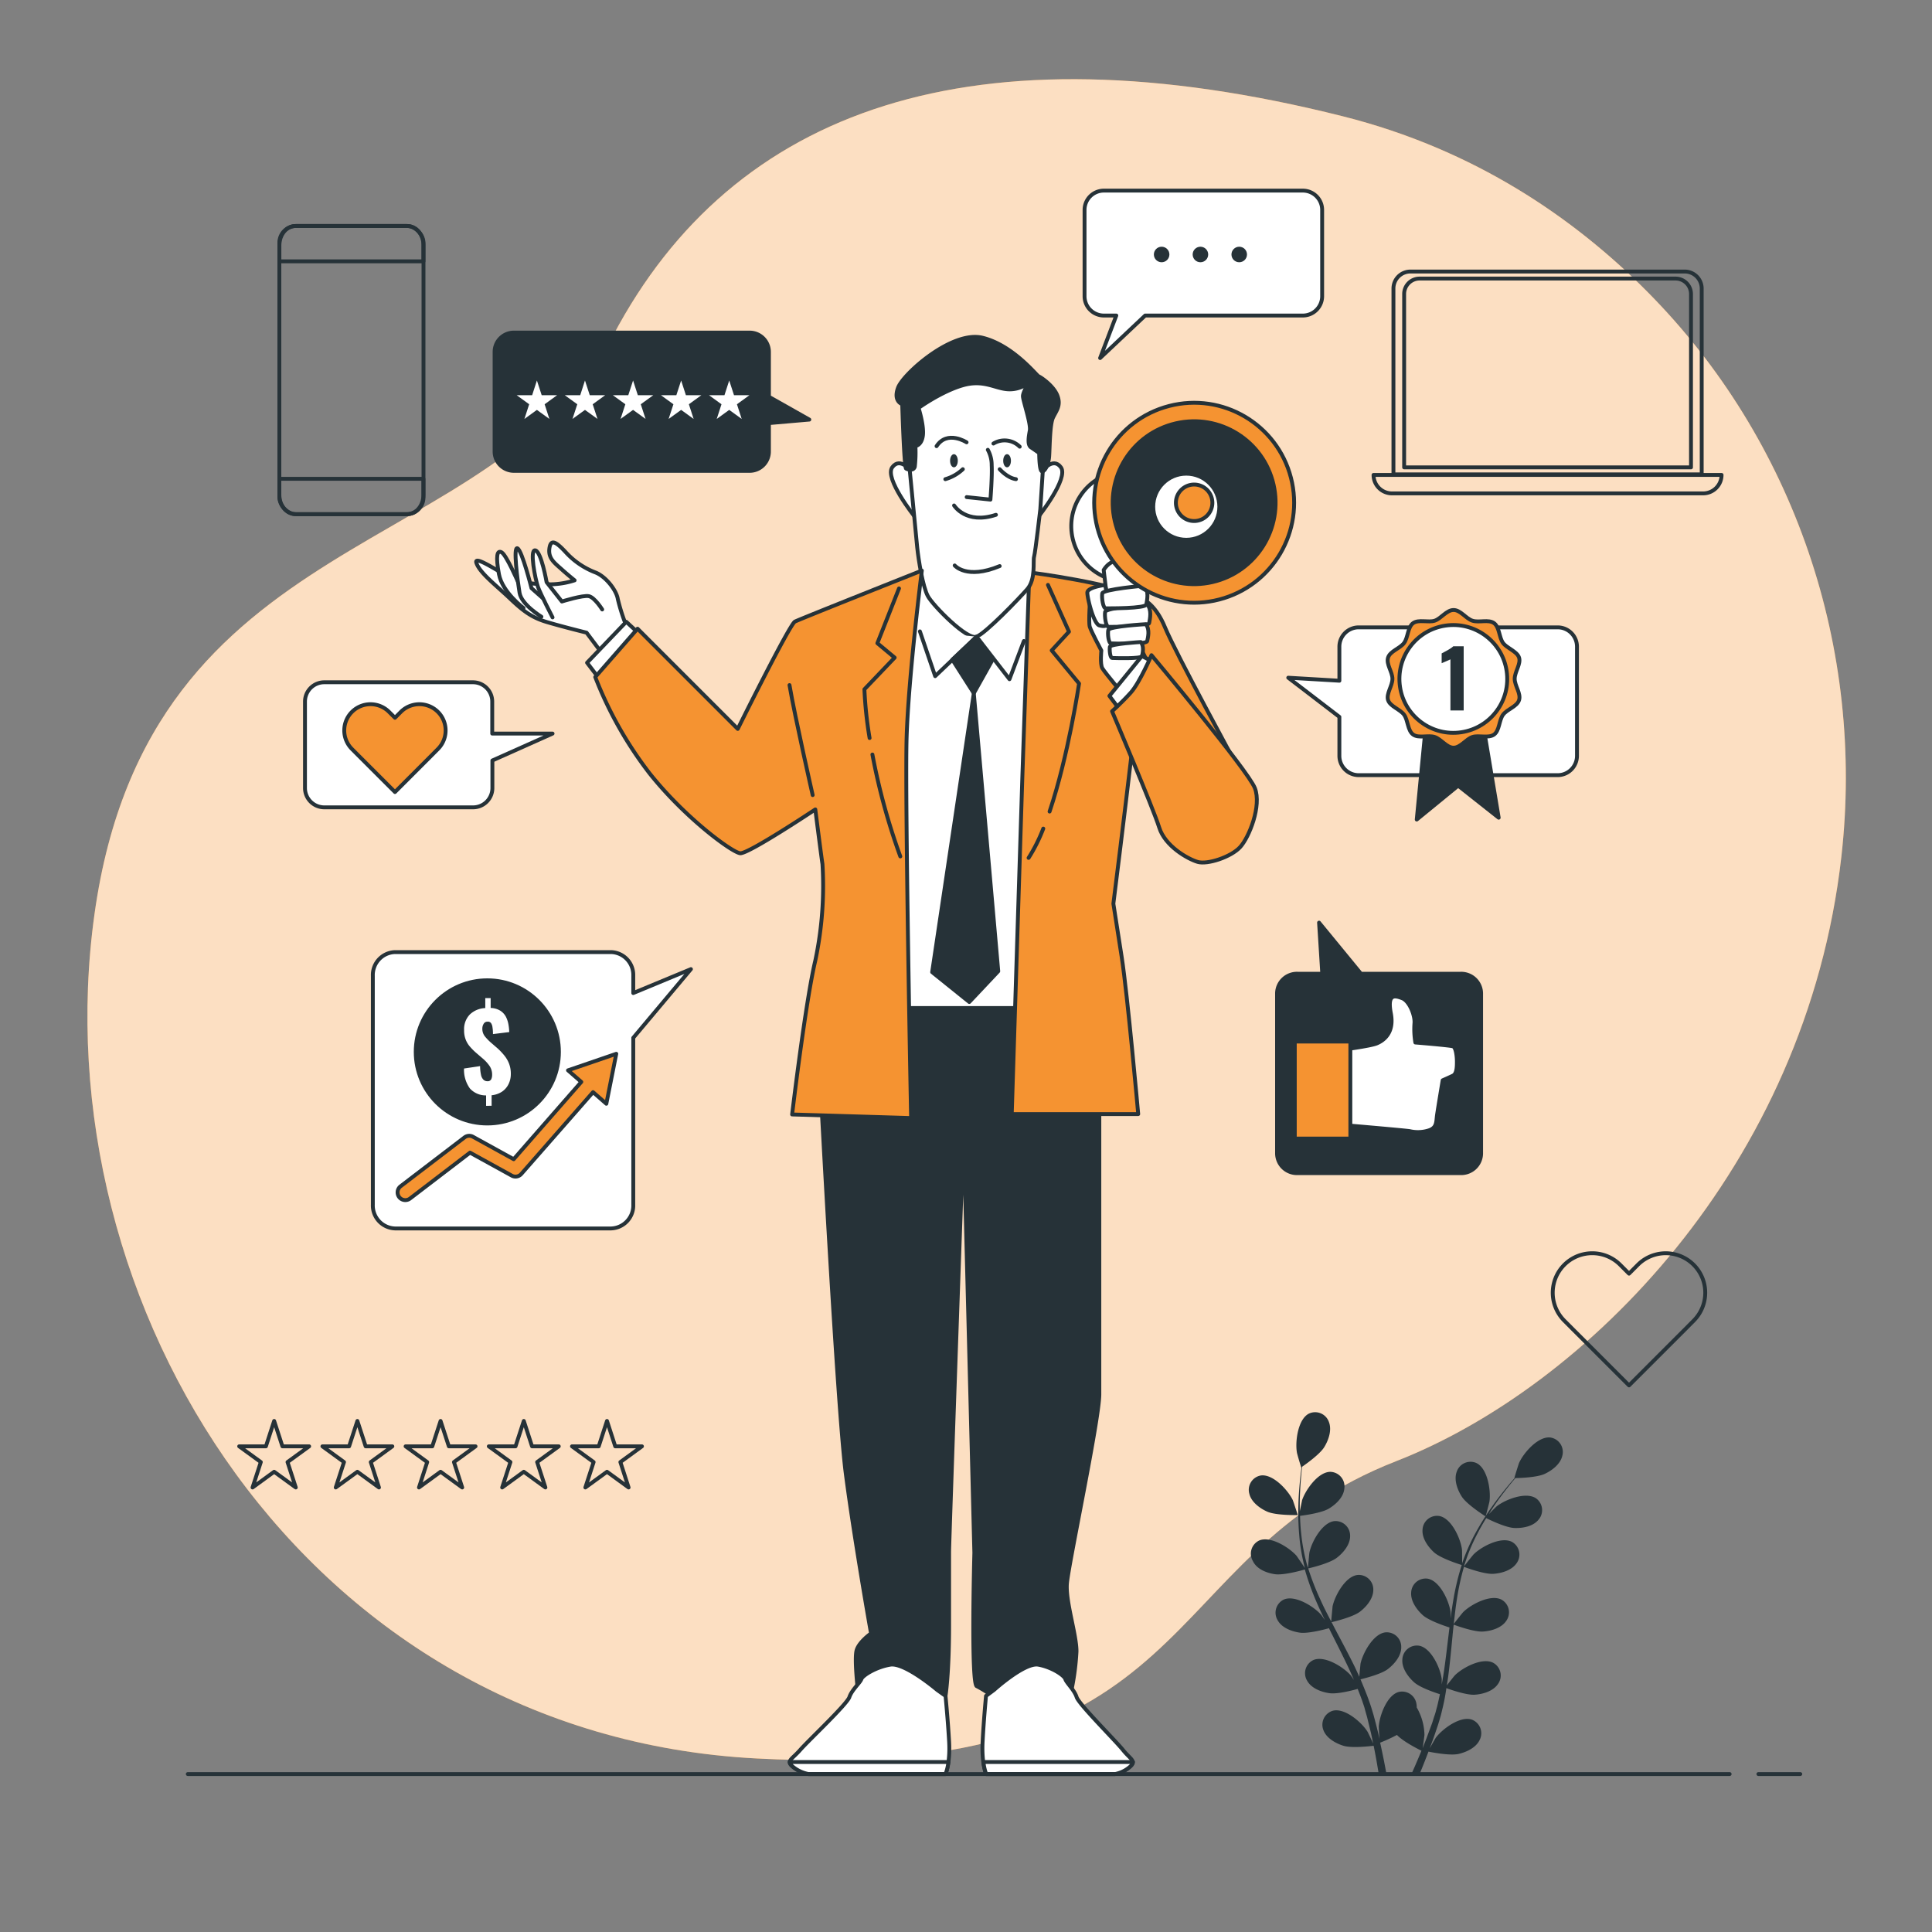 <svg xmlns="http://www.w3.org/2000/svg" viewBox="0 0 500 500"><rect x="0" y="0" width="500" height="500" fill="#808080" stroke="none"/><g id="freepik--background-simple--inject-699"><path d="M476.54,221.76c6.12-53.85-12.09-107.93-50.31-146.36-18.8-18.89-44.5-36.69-78.65-45.29C251.8,6,189.73,28.08,158.7,86.77S38.62,135.34,24.46,236.53,79.1,449,195.8,455.09s101.68-52,165.52-76.94C410.14,359.09,467.4,302.13,476.54,221.76Z" style="fill:#F59331"></path><path d="M476.54,221.76c6.12-53.85-12.09-107.93-50.31-146.36-18.8-18.89-44.5-36.69-78.65-45.29C251.8,6,189.73,28.08,158.7,86.77S38.62,135.34,24.46,236.53,79.1,449,195.8,455.09s101.68-52,165.52-76.94C410.14,359.09,467.4,302.13,476.54,221.76Z" style="fill:#fff;opacity:0.7"></path></g><g id="freepik--Plant--inject-699"><path d="M328,391.23c2.29,1,7.87.87,7.87.87s-1.2-3.66-1.3-3.88c-1.23-2.56-5.1-6.79-8.25-6.37a3.77,3.77,0,0,0-3,4.72C323.83,388.75,326.07,390.38,328,391.23Z" style="fill:#263238"></path><path d="M329.94,407.4c2.37.34,7.35-1.1,7.75-1.22a65.61,65.61,0,0,0,3,8.36c.68,1.59,1.42,3.16,2.19,4.73-.46-.66-.87-1.25-.94-1.33-1.86-2.15-6.71-5.2-9.64-4a3.77,3.77,0,0,0-1.66,5.35c1.08,2,3.67,2.94,5.77,3.24s6.4-.83,7.52-1.15c.3.6.59,1.2.9,1.8,1.44,2.87,2.89,5.73,4.23,8.58.47,1,.9,2,1.33,3-.4-.6-.75-1.09-.81-1.16-1.86-2.15-6.71-5.21-9.64-4a3.76,3.76,0,0,0-1.67,5.34c1.09,2,3.67,2.95,5.77,3.25s6-.73,7.33-1.1c.41,1.05.82,2.09,1.18,3.12.22.71.49,1.37.67,2.09s.4,1.42.59,2.12c.33,1.36.67,2.76,1,4.09.2.93.38,1.82.56,2.71-.46-1-1.39-3-1.49-3.11-1.51-2.4-5.85-6.16-8.93-5.38a3.78,3.78,0,0,0-2.46,5c.77,2.11,3.19,3.46,5.21,4.08,2.24.68,7.18.06,7.8,0,.3,1.47.57,2.91.81,4.28.17,1,.34,2,.49,2.91h2c-.19-1-.4-2.12-.62-3.26-.3-1.5-.64-3.1-1-4.74a40.09,40.09,0,0,0,4.35-2c1.63,1.76,5.8,3.82,6.34,4.09-.57,1.39-1.14,2.74-1.69,4-.29.67-.58,1.31-.86,1.94h2.1c.16-.4.33-.79.5-1.21.58-1.41,1.17-2.93,1.77-4.5.6.12,5.49,1.11,7.77.6,2.07-.47,4.58-1.64,5.5-3.68a3.77,3.77,0,0,0-2.07-5.21c-3-1-7.62,2.42-9.31,4.7-.1.14-1,1.72-1.57,2.73.24-.65.48-1.27.72-1.93.48-1.31.92-2.64,1.4-4.06q.32-1,.63-2.1c.22-.7.37-1.47.56-2.21.42-1.72.75-3.48,1-5.27,1.15.42,5.25,1.85,7.38,1.7s4.77-.93,6-2.81a3.75,3.75,0,0,0-1.26-5.45c-2.83-1.46-7.89,1.23-9.91,3.23-.12.12-1.41,1.72-2.09,2.62.17-1.08.34-2.15.47-3.24.4-3.16.69-6.36,1-9.55.09-1,.2-2,.3-2.93.41.15,5.25,1.95,7.63,1.78,2.11-.14,4.77-.92,6-2.8a3.76,3.76,0,0,0-1.26-5.46c-2.83-1.46-7.89,1.23-9.91,3.23-.15.15-2,2.46-2.43,3.07.23-2.15.47-4.29.8-6.39a67.56,67.56,0,0,1,1.83-8.4c.19.08,5.24,2,7.67,1.81,2.12-.15,4.78-.93,6-2.81a3.77,3.77,0,0,0-1.26-5.46c-2.83-1.45-7.9,1.23-9.91,3.24-.16.15-2.14,2.63-2.47,3.11.05-.16.08-.33.13-.49a48.37,48.37,0,0,1,3.33-8c.72-1.41,1.49-2.72,2.27-4,.9.45,5.05,2.46,7.26,2.55s4.85-.4,6.27-2.13a3.76,3.76,0,0,0-.66-5.56c-2.65-1.76-8,.35-10.2,2.12-.12.1-1.24,1.21-2,2,.36-.57.72-1.16,1.07-1.69,1.33-2,2.68-3.76,3.88-5.3.69-.87,1.33-1.64,1.94-2.36,1.11,0,5.61-.16,7.58-1.08s4.12-2.59,4.58-4.78a3.78,3.78,0,0,0-3.15-4.64c-3.16-.34-6.92,4-8.07,6.59-.1.23-1.26,3.91-1.2,3.91h.06c-.59.68-1.23,1.41-1.9,2.23-1.24,1.52-2.62,3.25-4,5.23a66.8,66.8,0,0,0-4.15,6.61,49.52,49.52,0,0,0-3.54,8l0,.11c0-.94,0-3.54-.05-3.74-.37-2.82-2.73-8.05-5.86-8.62a3.76,3.76,0,0,0-4.34,3.54c-.18,2.23,1.44,4.47,3,5.89,1.79,1.59,6.74,3.13,7.14,3.25a66,66,0,0,0-2.1,8.64c-.3,1.71-.55,3.43-.79,5.16,0-.81,0-1.53,0-1.63-.36-2.81-2.72-8-5.85-8.62a3.76,3.76,0,0,0-4.34,3.54c-.18,2.24,1.44,4.48,3,5.89s5.8,2.84,6.92,3.19c-.09.67-.17,1.33-.25,2-.39,3.2-.75,6.38-1.21,9.5-.16,1.1-.36,2.17-.55,3.25,0-.72,0-1.32,0-1.41-.36-2.82-2.72-8.05-5.85-8.62a3.76,3.76,0,0,0-4.34,3.54c-.19,2.23,1.44,4.47,3,5.89s5.39,2.69,6.72,3.12c-.24,1.1-.47,2.2-.74,3.25-.21.71-.35,1.41-.6,2.12s-.45,1.4-.67,2.09c-.48,1.31-1,2.67-1.46,3.94-.34.89-.68,1.72-1,2.57.17-1.09.46-3.24.47-3.42a14.72,14.72,0,0,0-2-7.11,4.64,4.64,0,0,0-.06-.83,3.75,3.75,0,0,0-4.6-3.19c-3.07.82-5,6.21-5.17,9,0,.16.1,2,.19,3.14-.15-.67-.29-1.32-.46-2-.32-1.36-.69-2.71-1.07-4.16-.21-.7-.42-1.4-.64-2.11s-.49-1.42-.74-2.14c-.61-1.67-1.3-3.32-2-5,1.19-.29,5.4-1.36,7.09-2.66s3.47-3.4,3.45-5.65a3.76,3.76,0,0,0-4.07-3.85c-3.16.34-5.9,5.38-6.48,8.16,0,.17-.22,2.22-.3,3.34-.45-1-.9-2-1.39-3-1.41-2.85-2.93-5.69-4.43-8.52-.46-.87-.91-1.74-1.36-2.61.42-.1,5.45-1.27,7.35-2.72,1.68-1.29,3.46-3.4,3.45-5.65a3.76,3.76,0,0,0-4.07-3.85c-3.16.34-5.9,5.38-6.48,8.16,0,.21-.31,3.15-.34,3.9-1-1.92-2-3.84-2.85-5.77a66.57,66.57,0,0,1-3.11-8c.2,0,5.46-1.24,7.4-2.73,1.68-1.29,3.47-3.4,3.45-5.64a3.78,3.78,0,0,0-4.07-3.86c-3.16.35-5.9,5.38-6.47,8.16-.05.22-.33,3.39-.34,4,0-.16-.12-.32-.17-.48a48.16,48.16,0,0,1-1.61-8.46c-.18-1.58-.26-3.1-.3-4.58,1-.12,5.57-.73,7.47-1.88s3.82-3,4-5.23a3.77,3.77,0,0,0-3.62-4.28c-3.18,0-6.46,4.7-7.34,7.4,0,.15-.36,1.7-.58,2.83,0-.67,0-1.36,0-2,0-2.41.16-4.61.31-6.56.09-1.11.2-2.11.31-3,.92-.63,4.6-3.23,5.73-5.09s2-4.42,1.18-6.51a3.77,3.77,0,0,0-5.18-2.13c-2.82,1.46-3.57,7.15-3.1,10,0,.24,1.11,4,1.16,3.92l.05,0c-.12.89-.25,1.86-.36,2.91-.19,2-.39,4.16-.45,6.57a67.31,67.31,0,0,0,.19,7.8,48.27,48.27,0,0,0,1.44,8.6l0,.1c-.5-.78-2-2.93-2.1-3.09-1.86-2.14-6.71-5.2-9.64-4a3.77,3.77,0,0,0-1.67,5.35C325.25,406.12,327.84,407.09,329.94,407.4Z" style="fill:#263238"></path><path d="M384.48,392.45s1-3.71,1-3.95c.39-2.81-.51-8.48-3.37-9.86a3.76,3.76,0,0,0-5.12,2.27c-.77,2.11.2,4.69,1.36,6.48C379.75,389.48,384.48,392.45,384.48,392.45Z" style="fill:#263238"></path></g><g id="freepik--Heart--inject-699"><path d="M438.32,341.79l-2.27,2.29-14.46,14.46-14.47-14.46-2.28-2.29a10.22,10.22,0,0,1,14.46-14.46l2.29,2.29,2.28-2.29a10.22,10.22,0,1,1,14.45,14.46Z" style="fill:none;stroke:#263238;stroke-linecap:round;stroke-linejoin:round"></path></g><g id="freepik--Stars--inject-699"><polygon points="70.95 367.74 73.09 374.31 80.01 374.31 74.41 378.38 76.55 384.96 70.95 380.89 65.36 384.96 67.5 378.38 61.9 374.31 68.82 374.31 70.95 367.74" style="fill:none;stroke:#263238;stroke-linecap:round;stroke-linejoin:round"></polygon><polygon points="92.49 367.74 94.63 374.31 101.54 374.31 95.95 378.38 98.08 384.96 92.49 380.89 86.89 384.96 89.03 378.38 83.44 374.31 90.35 374.31 92.49 367.74" style="fill:none;stroke:#263238;stroke-linecap:round;stroke-linejoin:round"></polygon><polygon points="114.02 367.74 116.16 374.31 123.07 374.31 117.48 378.38 119.62 384.96 114.02 380.89 108.43 384.96 110.56 378.38 104.97 374.31 111.88 374.31 114.02 367.74" style="fill:none;stroke:#263238;stroke-linecap:round;stroke-linejoin:round"></polygon><polygon points="135.56 367.74 137.69 374.31 144.61 374.31 139.01 378.38 141.15 384.96 135.56 380.89 129.96 384.96 132.1 378.38 126.5 374.31 133.42 374.31 135.56 367.74" style="fill:none;stroke:#263238;stroke-linecap:round;stroke-linejoin:round"></polygon><polygon points="157.09 367.74 159.22 374.31 166.14 374.31 160.55 378.38 162.68 384.96 157.09 380.89 151.49 384.96 153.63 378.38 148.03 374.31 154.95 374.31 157.09 367.74" style="fill:none;stroke:#263238;stroke-linecap:round;stroke-linejoin:round"></polygon></g><g id="freepik--device-2--inject-699"><path d="M365,70.27h71a4.4,4.4,0,0,1,4.4,4.4v48.1a0,0,0,0,1,0,0H360.62a0,0,0,0,1,0,0V74.67A4.4,4.4,0,0,1,365,70.27Z" style="fill:none;stroke:#263238;stroke-linecap:round;stroke-linejoin:round"></path><path d="M367.39,72.09h66.24a4,4,0,0,1,4,4v44.86a0,0,0,0,1,0,0H363.39a0,0,0,0,1,0,0V76.09A4,4,0,0,1,367.39,72.09Z" style="fill:none;stroke:#263238;stroke-linecap:round;stroke-linejoin:round"></path><path d="M355.47,122.91h90.07a4.78,4.78,0,0,1-4.77,4.78H360.25a4.78,4.78,0,0,1-4.78-4.78Z" style="fill:none;stroke:#263238;stroke-linecap:round;stroke-linejoin:round"></path></g><g id="freepik--device-1--inject-699"><rect x="72.3" y="58.48" width="37.3" height="74.59" rx="4.34" style="fill:none;stroke:#263238;stroke-linecap:round;stroke-linejoin:round"></rect><path d="M72.3,123.91v4.15c0,2.77,1.85,5,4.14,5h29c2.29,0,4.14-2.24,4.14-5v-4.15Z" style="fill:none;stroke:#263238;stroke-linecap:round;stroke-linejoin:round"></path><path d="M109.59,67.64V63.49c0-2.77-1.85-5-4.14-5h-29c-2.29,0-4.14,2.24-4.14,5v4.15Z" style="fill:none;stroke:#263238;stroke-linecap:round;stroke-linejoin:round"></path></g><g id="freepik--speech-bubble-6--inject-699"><path d="M330.5,298.57V257a5.15,5.15,0,0,1,5.31-5h6.39l-.83-13.22L352.22,252H378a5.15,5.15,0,0,1,5.31,5v41.61a5.15,5.15,0,0,1-5.31,5H335.81A5.15,5.15,0,0,1,330.5,298.57Z" style="fill:#263238;stroke:#263238;stroke-linecap:round;stroke-linejoin:round"></path><path d="M346.79,271.75s7.8-1,9.51-1.71,4.63-2.68,3.65-7.8,1-4.63,2.93-3.9,3.41,4.63,3.17,6.58a21.08,21.08,0,0,0,.24,4.88s9,.73,9.75,1,1,2.68,1,3.9,0,3.17-1,3.66-2.68,1.22-2.68,1.22-1.22,7.31-1.46,9,0,3.17-1.95,3.9a9.22,9.22,0,0,1-5.12.25c-1.71-.25-18.77-1.71-18.77-1.71Z" style="fill:#fff;stroke:#263238;stroke-linecap:round;stroke-linejoin:round"></path><rect x="335.09" y="269.55" width="14.38" height="25.11" style="fill:#F59331;stroke:#263238;stroke-linecap:round;stroke-linejoin:round"></rect></g><g id="freepik--speech-bubble-5--inject-699"><path d="M403.12,162.36H351.63a5,5,0,0,0-5,5v8.81l-13.23-.78,13.23,10.14v10.08a5,5,0,0,0,5,5h51.49a5,5,0,0,0,5-5V167.32A5,5,0,0,0,403.12,162.36Z" style="fill:#fff;stroke:#263238;stroke-linecap:round;stroke-linejoin:round"></path><polygon points="368.84 189.44 366.65 212.1 377.37 203.33 387.86 211.62 383.95 188.22 368.84 189.44" style="fill:#263238;stroke:#263238;stroke-linecap:round;stroke-linejoin:round"></polygon><path d="M392,175.68c0-1.81,1.66-3.87,1.13-5.5s-3.12-2.38-4.15-3.79-.9-4.08-2.32-5.12-3.89-.08-5.59-.63-3.07-2.77-4.89-2.77-3.25,2.24-4.89,2.77-4.17-.4-5.58.63-1.29,3.69-2.33,5.12-3.6,2.09-4.15,3.79,1.13,3.69,1.13,5.5-1.66,3.87-1.13,5.51,3.13,2.38,4.15,3.79.9,4.08,2.33,5.12,3.89.08,5.58.63,3.08,2.77,4.89,2.77,3.25-2.24,4.89-2.77,4.17.4,5.59-.63,1.28-3.69,2.32-5.12,3.6-2.09,4.15-3.79S392,177.5,392,175.68Z" style="fill:#F59331;stroke:#263238;stroke-linecap:round;stroke-linejoin:round"></path><circle cx="376.13" cy="175.68" r="13.95" transform="translate(-21.97 57.97) rotate(-8.56)" style="fill:#fff;stroke:#263238;stroke-linecap:round;stroke-linejoin:round"></circle><path d="M375.37,183.87V170.64l-.51.24-.6.26-.62.26-.54.24V169.1l.63-.34c.28-.14.57-.3.89-.48s.6-.36.88-.54a4.12,4.12,0,0,0,.61-.49h2.69v16.62Z" style="fill:#263238"></path></g><g id="freepik--speech-bubble-4--inject-699"><path d="M337.17,49.33H285.68a5,5,0,0,0-5,5V76.66a5,5,0,0,0,5,5h3.22l-4.19,11,11.66-11h40.8a5,5,0,0,0,5-5V54.29A5,5,0,0,0,337.17,49.33Z" style="fill:#fff;stroke:#263238;stroke-linecap:round;stroke-linejoin:round"></path><circle cx="300.63" cy="65.86" r="2.01" style="fill:#263238"></circle><circle cx="310.67" cy="65.86" r="2.01" style="fill:#263238"></circle><circle cx="320.71" cy="65.86" r="2.01" style="fill:#263238"></circle></g><g id="freepik--speech-bubble-3--inject-699"><path d="M209.45,108.59,199,102.69V91.07a5,5,0,0,0-5-5h-61a5,5,0,0,0-5,5v25.79a5,5,0,0,0,5,5h61a5,5,0,0,0,5-5V109.5Z" style="fill:#263238;stroke:#263238;stroke-linecap:round;stroke-linejoin:round"></path><polygon points="138.95 98.47 140.19 102.28 144.18 102.28 140.95 104.62 142.18 108.42 138.95 106.08 135.72 108.42 136.95 104.62 133.72 102.28 137.72 102.28 138.95 98.47" style="fill:#fff"></polygon><polygon points="151.39 98.47 152.63 102.28 156.62 102.28 153.39 104.62 154.63 108.42 151.39 106.08 148.16 108.42 149.4 104.62 146.16 102.28 150.16 102.28 151.39 98.47" style="fill:#fff"></polygon><polygon points="163.84 98.47 165.07 102.28 169.07 102.28 165.83 104.62 167.07 108.42 163.84 106.08 160.6 108.42 161.84 104.62 158.6 102.28 162.6 102.28 163.84 98.47" style="fill:#fff"></polygon><polygon points="176.28 98.47 177.51 102.28 181.51 102.28 178.28 104.62 179.51 108.42 176.28 106.08 173.04 108.42 174.28 104.62 171.05 102.28 175.04 102.28 176.28 98.47" style="fill:#fff"></polygon><polygon points="188.72 98.47 189.96 102.28 193.95 102.28 190.72 104.62 191.95 108.42 188.72 106.08 185.49 108.42 186.72 104.62 183.49 102.28 187.49 102.28 188.72 98.47" style="fill:#fff"></polygon></g><g id="freepik--speech-bubble-2--inject-699"><path d="M143,189.85H127.39v-8.28a5,5,0,0,0-5-5H83.93a5,5,0,0,0-5,5v22.37a5,5,0,0,0,5,5h38.5a5,5,0,0,0,5-5v-7.13Z" style="fill:#fff;stroke:#263238;stroke-linecap:round;stroke-linejoin:round"></path><path d="M113.34,193.84l-1.52,1.53-9.6,9.61-9.62-9.61-1.52-1.53a6.79,6.79,0,0,1,9.61-9.6l1.53,1.52,1.51-1.52a6.79,6.79,0,0,1,9.61,9.6Z" style="fill:#F59331;stroke:#263238;stroke-linecap:round;stroke-linejoin:round"></path></g><g id="freepik--speech-bubble-1--inject-699"><path d="M102.22,246.4h55.94a5.93,5.93,0,0,1,5.73,6.13V257l14.92-6.19-14.92,17.77v43.21a5.94,5.94,0,0,1-5.73,6.13H102.22a5.94,5.94,0,0,1-5.73-6.13V252.53A5.93,5.93,0,0,1,102.22,246.4Z" style="fill:#fff;stroke:#263238;stroke-linecap:round;stroke-linejoin:round"></path><circle cx="126.12" cy="272.23" r="18.53" style="fill:#263238;stroke:#263238;stroke-linecap:round;stroke-linejoin:round"></circle><path d="M125.8,286.19v-2.7a5.51,5.51,0,0,1-4.2-1.81,8.26,8.26,0,0,1-1.51-5.15l4.16-.62a11,11,0,0,0,.24,2.28,2.48,2.48,0,0,0,.64,1.25,1.44,1.44,0,0,0,1,.38,1,1,0,0,0,1-.51,2.57,2.57,0,0,0,.23-1.09,4,4,0,0,0-.63-2.3A9.78,9.78,0,0,0,125,274l-1.93-1.66a16.14,16.14,0,0,1-1.48-1.51,6.17,6.17,0,0,1-1.07-1.79,6.39,6.39,0,0,1-.41-2.44,5.44,5.44,0,0,1,1.48-4.05,6.11,6.11,0,0,1,4-1.66v-2.58h1.39v2.55a5,5,0,0,1,2.53.73,4.2,4.2,0,0,1,1.43,1.57,7.26,7.26,0,0,1,.65,2,12.78,12.78,0,0,1,.2,1.94l-4.21.52q0-1-.12-1.71a2.54,2.54,0,0,0-.38-1.13,1,1,0,0,0-.92-.37,1.08,1.08,0,0,0-1,.57,2.26,2.26,0,0,0-.33,1.14,3.16,3.16,0,0,0,.67,2.11,13.78,13.78,0,0,0,1.45,1.51l1.85,1.6a16.88,16.88,0,0,1,1.7,1.8,7.87,7.87,0,0,1,1.24,2.12,7.26,7.26,0,0,1,.46,2.69,5.82,5.82,0,0,1-.6,2.64,5,5,0,0,1-1.71,1.95,5.89,5.89,0,0,1-2.66.91v2.72Z" style="fill:#fff"></path><path d="M159.49,272.72,147,277l3.44,3-17.5,20-10.54-5.81a2,2,0,0,0-2.18.17L103.68,307a2,2,0,0,0,2.43,3.18l15.53-11.88,10.8,5.95a2,2,0,0,0,2.47-.43l18.57-21.17,3.44,3Z" style="fill:#F59331;stroke:#263238;stroke-linecap:round;stroke-linejoin:round"></path></g><g id="freepik--Character--inject-699"><path d="M212.36,281.55s4.35,83,6.53,99.82,6.53,41.36,6.53,41.36-3.11,2.18-3.73,4.36.31,10.26.31,10.26l22.7,1.55s.93-5.59.93-18.35v-19c0-2.48,3.74-108.84,3.74-108.84l2.79,109.16s-.93,33.89.63,34.51a27.28,27.28,0,0,1,4.35,2.8l19.9-.62a65.18,65.18,0,0,0,1.56-11.19c0-4.36-2.8-12.75-2.49-17.42s8.4-42.6,8.4-49.13V259.15H213Z" style="fill:#263238;stroke:#263238;stroke-linecap:round;stroke-linejoin:round"></path><path d="M242.52,437.35s-8.39-7.15-12.12-6.53-7.16,2.8-7.47,3.73-2.49,2.8-3.11,4.66-10.57,11.2-12.75,13.69-3.73,2.8-1.86,4.35a9,9,0,0,0,4,1.87H244.7s1.25-2.8.93-8.4-.93-11.82-.93-11.82Z" style="fill:#fff;stroke:#263238;stroke-linecap:round;stroke-linejoin:round"></path><path d="M204.38,456c0,.36.22.73.83,1.24a9,9,0,0,0,4,1.87H244.7a12.85,12.85,0,0,0,.75-3.11Z" style="fill:#fff;stroke:#263238;stroke-linecap:round;stroke-linejoin:round"></path><path d="M257.27,437.35s7.91-7.15,11.43-6.53,6.74,2.8,7,3.73,2.34,2.8,2.93,4.66,10,11.2,12,13.69,3.52,2.8,1.76,4.35a8.23,8.23,0,0,1-3.81,1.87h-33.4s-1.17-2.8-.88-8.4.88-11.82.88-11.82Z" style="fill:#fff;stroke:#263238;stroke-linecap:round;stroke-linejoin:round"></path><path d="M293.21,456c0,.36-.21.73-.78,1.24a8.23,8.23,0,0,1-3.81,1.87h-33.4a13.8,13.8,0,0,1-.71-3.11Z" style="fill:#fff;stroke:#263238;stroke-linecap:round;stroke-linejoin:round"></path><path d="M238.57,147.67l-9,7.64,1.62,105.56h38.89s1.85-107.88,1.16-109.5-4.86-3.24-4.86-3.24Z" style="fill:#fff;stroke:#263238;stroke-linecap:round;stroke-linejoin:round"></path><path d="M304.53,193.66,320,197.94s-15.67-28.74-18.52-35.63c-2.23-5.38-5-7-6.15-7.43-5.93-3.83-28.94-6.75-28.94-6.75l-1.8,52.71-2.75,87.48h32.73s-2.76-30.89-4.28-40.68l-2.15-13.77s2.65-21,5-41.11Z" style="fill:#F59331;stroke:#263238;stroke-linecap:round;stroke-linejoin:round"></path><path d="M270,214.44a42.42,42.42,0,0,1-3.8,7.58" style="fill:none;stroke:#263238;stroke-linecap:round;stroke-linejoin:round"></path><path d="M271.21,151.37l5.44,12.11-4.47,4.85,7.08,8.57s-2.76,18.67-7.63,33.13" style="fill:none;stroke:#263238;stroke-linecap:round;stroke-linejoin:round"></path><path d="M235.91,122.07s-2.91-4-5-1.13,5.82,12.78,5.82,12.78Z" style="fill:#fff;stroke:#263238;stroke-linecap:round;stroke-linejoin:round"></path><path d="M269.56,122.07s2.91-4,5-1.13-5.82,12.78-5.82,12.78Z" style="fill:#fff;stroke:#263238;stroke-linecap:round;stroke-linejoin:round"></path><path d="M235.26,119.81s1.78,18.6,2.11,21.84,1.45,10.19,2.75,12.61,10.19,11.49,12.61,10.52,10.84-9.71,13.11-12.3,1.45-7.28,1.78-8.41,1.61-12.29,1.61-12.29L270,120s.33-1.13-.16-8.41-.48-10.52-1.29-12.3-2.91-2.75-6.64-3.72-12.61-.8-18.11,1.95-8.25,6.63-8.41,8.08S235.26,119.81,235.26,119.81Z" style="fill:#fff;stroke:#263238;stroke-linecap:round;stroke-linejoin:round"></path><path d="M250.15,114.47s-5-3.24-7.77,1" style="fill:none;stroke:#263238;stroke-linecap:round;stroke-linejoin:round"></path><path d="M257.1,114.79a5.55,5.55,0,0,1,6.8.81" style="fill:none;stroke:#263238;stroke-linecap:round;stroke-linejoin:round"></path><path d="M255.65,116.41a8.23,8.23,0,0,1,1,4c.16,2.91-.33,8.89-.33,8.89l-6.14-.65" style="fill:none;stroke:#263238;stroke-linecap:round;stroke-linejoin:round"></path><path d="M246.91,130.81s3.07,5,10.84,2.42" style="fill:none;stroke:#263238;stroke-linecap:round;stroke-linejoin:round"></path><path d="M247.88,119.24c0,.94-.43,1.7-1,1.7s-1-.76-1-1.7.44-1.7,1-1.7S247.88,118.3,247.88,119.24Z" style="fill:#263238"></path><path d="M261.63,119.24c0,.94-.43,1.7-1,1.7s-1-.76-1-1.7.43-1.7,1-1.7S261.63,118.3,261.63,119.24Z" style="fill:#263238"></path><path d="M249.18,121.43a11,11,0,0,1-4.53,2.58" style="fill:none;stroke:#263238;stroke-linecap:round;stroke-linejoin:round"></path><path d="M258.72,121.43s1.94,2.26,4.21,2.58" style="fill:none;stroke:#263238;stroke-linecap:round;stroke-linejoin:round"></path><path d="M247.07,146.34s3.08,3.72,11.65.16" style="fill:none;stroke:#263238;stroke-linecap:round;stroke-linejoin:round"></path><path d="M233.49,104.6s.48,16.34,1,16.66,1.94.65,2.26-.48a32.47,32.47,0,0,0,.16-5.34s1.62-.16,1.94-2.75-1.13-7.12-1.13-7.12,5.82-4.2,11.32-5.82,8.42.81,11.81,1a8,8,0,0,0,5.5-1.78s-1.62,2.43-1.62,3.56,2.11,7.12,1.78,8.9-.64,3.72.33,4.36,2.1,1.46,2.1,1.46,0,4.37.65,4.69,1.78-1.45,1.94-3.88.16-8.25,1-10,2.1-3.07,1.13-5.66-4.37-4.85-4.85-5-6.63-8.08-14.56-10-20.54,9.39-21.84,12.95S233.49,104.6,233.49,104.6Z" style="fill:#263238;stroke:#263238;stroke-linecap:round;stroke-linejoin:round"></path><path d="M162.11,162a49.45,49.45,0,0,1-2.23-7c-.35-2.23-3.1-5.84-5.84-6.87a20.16,20.16,0,0,1-7.73-5.33c-2.41-2.57-3.78-3.43-4.13-.86s1.38,3.78,3.1,5.33,3.43,2.92,3.43,2.92a21.26,21.26,0,0,1-5.32,1,34,34,0,0,1-9.45-.86c-2.58-.69-11.51-7.21-10.65-4.64s5.15,5.84,8.59,9.11,5.67,5,9.62,6.18,10.3,2.75,10.3,2.75l3.61,4.81Z" style="fill:#fff;stroke:#263238;stroke-linecap:round;stroke-linejoin:round"></path><path d="M135.49,157.37s-5.5-4.12-6.36-8.76-.51-6.35.69-5.67,4.12,7.39,4.12,7.39l5.15,5.67" style="fill:#fff;stroke:#263238;stroke-linecap:round;stroke-linejoin:round"></path><path d="M140.12,159.61s-5.15-3.1-5.66-6.19-1.72-12.19-.52-11.51,3.61,10.31,3.61,10.31l2.92,2.58" style="fill:#fff;stroke:#263238;stroke-linecap:round;stroke-linejoin:round"></path><path d="M143,159.78s-3.09-6-3.78-7.9-2.23-9.79-.68-9.45,2.92,8.24,2.92,8.24l3.95,5s5.49-1.72,7-1.38,3.44,3.44,3.44,3.44" style="fill:#fff;stroke:#263238;stroke-linecap:round;stroke-linejoin:round"></path><polygon points="166.19 164.73 162.08 160.92 151.93 171.51 154.91 175.42 166.19 164.73" style="fill:#fff;stroke:#263238;stroke-linecap:round;stroke-linejoin:round"></polygon><path d="M238.57,147.67s-3.48,27.54-3.94,43.29,1.16,98.39,1.16,98.39L205,288.42s3.47-29.17,6-39.82a93.18,93.18,0,0,0,1.85-25c-.23-1.39-1.85-14.12-1.85-14.12s-17.37,11.57-19.45,11.34-14.12-9-23.38-20.6a99.64,99.64,0,0,1-14.12-25L165,162.71l25.93,25.93s13.42-27.08,14.81-27.78S238.57,147.67,238.57,147.67Z" style="fill:#F59331;stroke:#263238;stroke-linecap:round;stroke-linejoin:round"></path><path d="M225.78,195.27A167.72,167.72,0,0,0,233,221.64" style="fill:none;stroke:#263238;stroke-linecap:round;stroke-linejoin:round"></path><path d="M232.66,152.29l-5.6,14.17,4.48,3.73-7.83,8.2A101.87,101.87,0,0,0,225.05,191" style="fill:none;stroke:#263238;stroke-linecap:round;stroke-linejoin:round"></path><path d="M210.32,205.77s-4.63-20.37-6-28.47" style="fill:#fff;stroke:#263238;stroke-linecap:round;stroke-linejoin:round"></path><polyline points="238.07 163.4 242.02 174.99 252.74 164.78 261.25 175.78 264.98 165.89" style="fill:#fff;stroke:#263238;stroke-linecap:round;stroke-linejoin:round"></polyline><polygon points="256.86 170.77 252.02 179.41 246.46 170.71 252.74 164.78 256.86 170.77" style="fill:#263238;stroke:#263238;stroke-linecap:round;stroke-linejoin:round"></polygon><polygon points="252.02 179.41 241.24 251.59 250.85 259.32 258.35 251.36 252.02 179.41" style="fill:#263238;stroke:#263238;stroke-linecap:round;stroke-linejoin:round"></polygon><circle cx="291.54" cy="136.21" r="14.3" transform="translate(-23.59 71.08) rotate(-13.37)" style="fill:#fff;stroke:#263238;stroke-linecap:round;stroke-linejoin:round"></circle><path d="M282.15,154.58s-.49,6.4-.12,7.63,3,6.15,3,6.15-.37,3.45.24,4.56,6.52,8.12,6.52,8.12l7-6.16L294.82,167l-.12-10.21S287,150.16,282.15,154.58Z" style="fill:#fff;stroke:#263238;stroke-linecap:round;stroke-linejoin:round"></path><path d="M285.63,147.52l2.16,17.75a3.48,3.48,0,0,0,3.84,3h0a3.48,3.48,0,0,0,3.09-3.58l-.62-18.13S288.76,142.55,285.63,147.52Z" style="fill:#fff;stroke:#263238;stroke-linecap:round;stroke-linejoin:round"></path><path d="M286,151.39s-4.6.55-4.6,2,1.65,8.1,3.12,8.47,2.58.37,2.58-2.58A48.66,48.66,0,0,0,286,151.39Z" style="fill:#fff;stroke:#263238;stroke-linecap:round;stroke-linejoin:round"></path><path d="M296.86,156.36s-10.68.92-10.86,2,.18,3.87.92,3.87,10.3.07,10.49-1S298.15,157.83,296.86,156.36Z" style="fill:#fff;stroke:#263238;stroke-linecap:round;stroke-linejoin:round"></path><path d="M296.53,161.54s-9.51.53-9.71,1.51.06,3.44.72,3.46,9.15.34,9.35-.59S297.64,162.88,296.53,161.54Z" style="fill:#fff;stroke:#263238;stroke-linecap:round;stroke-linejoin:round"></path><path d="M295.23,166.16s-7.88.44-8,1.25.05,2.85.6,2.87,7.57.28,7.73-.49S296.15,167.27,295.23,166.16Z" style="fill:#fff;stroke:#263238;stroke-linecap:round;stroke-linejoin:round"></path><path d="M296.12,151.57s-10.68.92-10.86,2,.18,3.86.92,3.86,10.3.08,10.49-1S297.41,153,296.12,151.57Z" style="fill:#fff;stroke:#263238;stroke-linecap:round;stroke-linejoin:round"></path><polygon points="298.62 171.38 295.52 169.79 287.11 180.1 290.56 184.7 298.62 171.38" style="fill:#fff;stroke:#263238;stroke-linecap:round;stroke-linejoin:round"></polygon><path d="M298,169.56s-3.06,7.13-5.35,9.68-4.85,4.84-4.85,4.84S298.5,209.31,300,214.15s7.39,8.15,9.94,8.91,8.66-1.27,11-3.82,5.6-10.7,3.82-15.28S298,169.56,298,169.56Z" style="fill:#F59331;stroke:#263238;stroke-linecap:round;stroke-linejoin:round"></path><circle cx="309.04" cy="130.13" r="25.87" transform="translate(-22.74 81.56) rotate(-14.51)" style="fill:#F59331;stroke:#263238;stroke-linecap:round;stroke-linejoin:round"></circle><circle cx="309.04" cy="130.13" r="21.08" transform="translate(-21.37 72.94) rotate(-13.02)" style="fill:#263238;stroke:#263238;stroke-linecap:round;stroke-linejoin:round"></circle><circle cx="307.01" cy="131.14" r="8.55" style="fill:#fff;stroke:#263238;stroke-linecap:round;stroke-linejoin:round"></circle><path d="M313.76,130.13a4.72,4.72,0,1,0-4.72,4.71A4.72,4.72,0,0,0,313.76,130.13Z" style="fill:#F59331;stroke:#263238;stroke-linecap:round;stroke-linejoin:round"></path></g><g id="freepik--Floor--inject-699"><line x1="455.07" y1="459.12" x2="465.91" y2="459.12" style="fill:none;stroke:#263238;stroke-linecap:round;stroke-linejoin:round"></line><line x1="48.6" y1="459.12" x2="447.63" y2="459.12" style="fill:none;stroke:#263238;stroke-linecap:round;stroke-linejoin:round"></line></g></svg>
